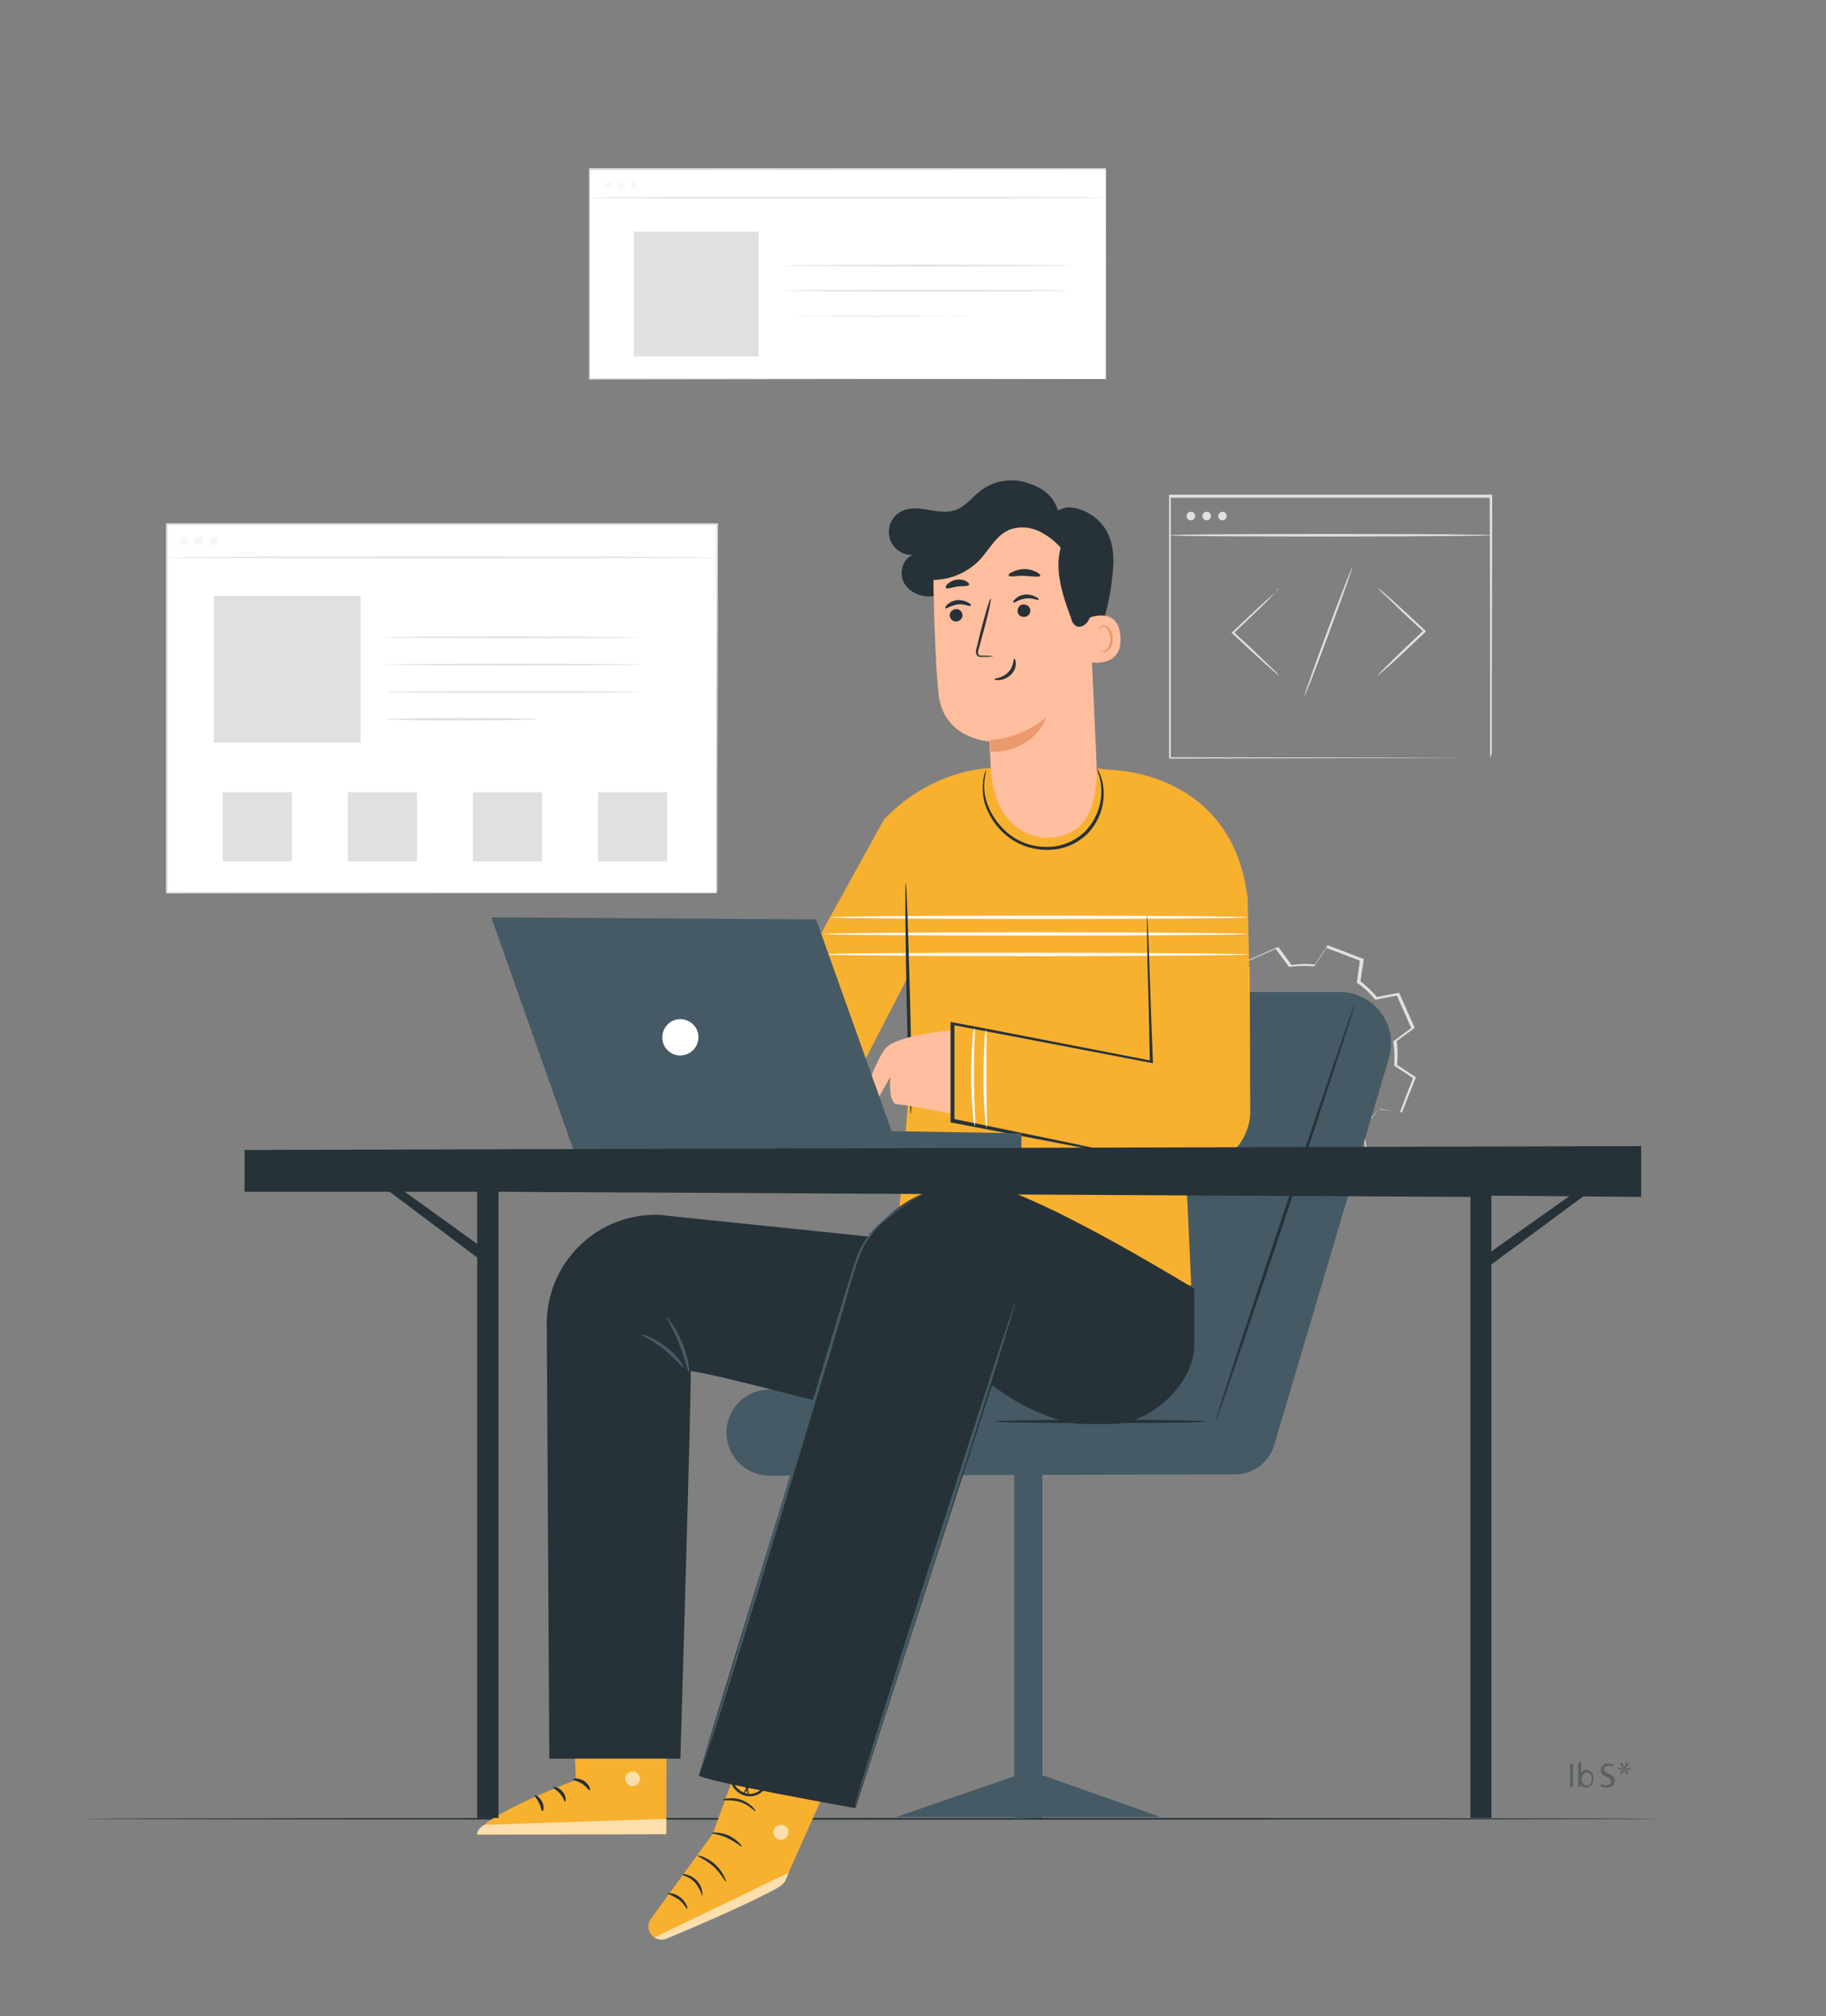 <?xml version="1.0" encoding="utf-8"?>
<!-- Generator: Adobe Illustrator 26.2.1, SVG Export Plug-In . SVG Version: 6.00 Build 0)  -->
<svg version="1.1" id="Layer_1" xmlns="http://www.w3.org/2000/svg" xmlns:xlink="http://www.w3.org/1999/xlink" x="0px" y="0px"
	 viewBox="0 0 427.8 472.3" style="enable-background:new 0 0 427.8 472.3;" xml:space="preserve">
<rect x="0" y="0" width="427.8" height="472.3" fill="#808080" stroke="none"/>
<style type="text/css">
	.st0{fill:#FFFFFF;}
	.st1{fill:#E0E0E0;}
	.st2{opacity:0.3;}
	.st3{fill:none;}
	.st4{fill:#EBEBEB;}
	.st5{fill:#263238;}
	.st6{fill:#455A64;}
	.st7{fill:#F8B02F;}
	.st8{fill:#FAFAFA;}
	.st9{fill:#FFBE9D;}
	.st10{opacity:0.6;}
	.st11{fill:#EB996E;}
	.st12{opacity:0.4;}
</style>
<g id="freepik--background-complete--inject-489">
	<rect x="39" y="122.9" class="st0" width="128.9" height="86.3"/>
	<path class="st1" d="M168,209.2c0,0,0-0.5,0-1.6s0-2.6,0-4.6c0-4,0-9.9,0-17.4c0-15-0.1-36.6-0.1-62.8l0.2,0.2H39.1l0,0l0.2-0.2
		c0,30.8,0,60,0,86.3l-0.2-0.2l92.9,0.1l26.5,0.1h7.1h1.8h0.6h-2.4h-7l-26.5,0.1l-93,0.1h-0.2v-0.2c0-26.3,0-55.6,0-86.3v-0.2h0.2
		h128.9h0.2v0.2c0,26.3-0.1,47.9-0.1,63c0,7.5,0,13.3,0,17.3c0,2,0,3.5,0,4.5C168.2,208.6,168,209.2,168,209.2z"/>
	<path class="st1" d="M39,130.6c0-0.1,28.8-0.2,64.4-0.2s64.4,0.1,64.4,0.2s-28.8,0.2-64.4,0.2S39,130.7,39,130.6z"/>
	<g class="st2">
		<path class="st1" d="M44.1,126.7c0,0.6-0.5,1-1,1c-0.6,0-1-0.5-1-1c0-0.6,0.5-1,1-1C43.6,125.7,44.1,126.2,44.1,126.7z"/>
	</g>
	<g class="st2">
		<circle class="st1" cx="46.6" cy="126.7" r="1"/>
	</g>
	<g class="st2">
		<path class="st1" d="M51.1,126.7c0,0.6-0.5,1-1,1c-0.6,0-1-0.5-1-1c0-0.6,0.5-1,1-1C50.6,125.7,51.1,126.2,51.1,126.7z"/>
	</g>
	<rect x="50.1" y="139.6" class="st1" width="34.4" height="34.4"/>
	<path class="st1" d="M150.2,149.3c0,0.1-13.4,0.2-30,0.2s-30-0.1-30-0.2s13.4-0.2,30-0.2S150.2,149.3,150.2,149.3z"/>
	<path class="st1" d="M150.2,155.7c0,0.1-13.4,0.2-30,0.2s-30-0.1-30-0.2c0-0.1,13.4-0.2,30-0.2S150.2,155.6,150.2,155.7z"/>
	<path class="st1" d="M150.2,162.1c0,0.1-13.4,0.2-30,0.2s-30-0.1-30-0.2s13.4-0.2,30-0.2S150.2,162,150.2,162.1z"/>
	<path class="st1" d="M125.7,168.5c-0.5,0.1-0.9,0.1-1.4,0.1l-3.8,0.1c-3.2,0-7.6,0.1-12.5,0.1c-4.9,0-9.3,0-12.5-0.1l-3.8-0.1
		c-0.5,0-0.9,0-1.4-0.1c0.5-0.1,0.9-0.1,1.4-0.1l3.8-0.1c3.2-0.1,7.6-0.1,12.5-0.1c4.9,0,9.3,0,12.5,0.1l3.8,0.1
		C124.8,168.4,125.3,168.4,125.7,168.5z"/>
	<rect x="52.2" y="185.6" class="st1" width="16.2" height="16.2"/>
	<rect x="81.5" y="185.6" class="st1" width="16.2" height="16.2"/>
	<rect x="110.8" y="185.6" class="st1" width="16.2" height="16.2"/>
	<rect x="140.1" y="185.6" class="st1" width="16.2" height="16.2"/>
	<path class="st3" d="M289.3,269.3c-1.1,1.5-2.4,2.9-3.9,4.1l1,5.1l-7.9,3.5l-3.1-4.2c-1.9,0.3-3.8,0.3-5.6,0.1l-2.9,4.4l-8.1-3.1
		l0.8-5.2c-1.5-1.1-2.9-2.4-4.1-3.9l-5.1,1l-3.5-7.9l4.2-3.1c-0.3-1.9-0.4-3.8-0.1-5.6l-4.4-2.9l3.2-8.1l5.2,0.7
		c1.1-1.5,2.4-2.9,3.9-4.1l-1-5.1l7.9-3.5l3.1,4.2c1.9-0.3,3.8-0.3,5.6-0.1l2.9-4.4l8.1,3.1l-0.8,5.2c1.5,1.1,2.9,2.4,4.1,3.9l5.1-1
		l3.5,7.9l-4.2,3.1c0.3,1.9,0.3,3.8,0.1,5.6l4.4,2.9l-3.1,8.1L289.3,269.3L289.3,269.3z M280.5,260.5c1.8-4.8-0.6-10.1-5.3-12
		c-4.8-1.8-10.1,0.6-12,5.3c-1.8,4.8,0.6,10.1,5.3,12C273.3,267.7,278.6,265.3,280.5,260.5C280.5,260.5,280.5,260.5,280.5,260.5
		L280.5,260.5z"/>
	<path class="st1" d="M280.5,260.5c-0.2,0.7-0.6,1.4-1,2.1c-2.1,3-5.8,4.6-9.4,3.9c-1.7-0.3-3.2-1-4.5-2.2c-0.7-0.6-1.3-1.3-1.8-2.1
		c-0.5-0.8-0.9-1.7-1.2-2.6c-0.5-2-0.4-4,0.3-5.9c0.7-1.9,2.1-3.5,3.8-4.6c0.8-0.5,1.7-0.9,2.6-1.2c0.9-0.2,1.8-0.4,2.7-0.3
		c3.2,0.1,6.2,1.8,7.9,4.6c1.1,1.8,1.6,4,1.3,6.1C281.1,259.1,280.9,259.8,280.5,260.5c0,0.1,0.3-0.7,0.5-2.2c0.2-2-0.3-4.1-1.4-5.8
		c-1.6-2.6-4.5-4.2-7.6-4.3c-0.9,0-1.7,0.1-2.6,0.3c-4.8,1.3-7.6,6.3-6.3,11.1c0.2,0.9,0.6,1.7,1.1,2.5c0.5,0.7,1,1.4,1.7,2
		c2.3,2,5.5,2.7,8.5,1.9c2-0.6,3.7-1.8,5-3.4C279.8,261.9,280.2,261.2,280.5,260.5z"/>
	<path class="st1" d="M322.9,259.9h0.3l1,0.1l3.9,0.5H328c0.8-2.1,1.8-4.8,3.1-8.1v0.2l-4.4-2.9h-0.1v-0.1c0.2-1.9,0.1-3.7-0.2-5.6
		v-0.1h0.1l4.2-3.1v0.2l-3.5-7.9l0.2,0.1l-5.1,1h-0.1l-0.1-0.1c-1.2-1.5-2.5-2.7-4.1-3.8l-0.1-0.1v-0.1c0.2-1.6,0.5-3.4,0.7-5.2
		l0.1,0.2l-8.1-3.1l0.3-0.1l-2.9,4.4l-0.1,0.1h-0.1c-1.9-0.2-3.7-0.1-5.6,0.1h-0.2l-0.1-0.1l-3.1-4.2h0.3l-7.9,3.5l0.1-0.3
		c0.3,1.6,0.7,3.4,1,5.1v0.2l-0.1,0.1c-1.5,1.2-2.7,2.5-3.8,4l0,0l-0.2,0.1h-0.2H288h-0.3l-0.7-0.1l-1.3-0.2l-2.6-0.4l0.3-0.2l-3,8
		l-0.1-0.3l4.4,2.9l0.1,0.1v0.2c-0.2,1.9-0.2,3.7,0.1,5.6v0.2l-0.1,0.1l-4.2,3.1l0.1-0.3c1.2,2.7,2.3,5.4,3.5,7.9l-0.3-0.1l5.1-1
		h0.1l0.1,0.1c1.2,1.5,2.5,2.8,4,3.8l0.1,0.1v0.1c-0.3,1.8-0.5,3.5-0.8,5.2l-0.1-0.2l8.1,3.1l-0.2,0.1l2.9-4.4v-0.1h0.1
		c1.9,0.2,3.7,0.2,5.6-0.1h0.1v0.1l3.1,4.2H312l7.9-3.5v0.1c-0.4-2.1-0.7-3.7-1-5.1l0,0l0,0c1.1-0.9,2.1-1.9,3.1-2.9l0.7-0.8
		l0.2-0.3l-0.2,0.3c-0.1,0.2-0.3,0.5-0.6,0.8c-0.9,1.1-1.8,2.1-2.9,3v-0.1c0.3,1.5,0.6,3.1,1,5.1v-0.1h-0.1l-7.9,3.6h-0.1l-0.1-0.1
		l-3.1-4.2l0.2,0.1c-1.9,0.3-3.8,0.4-5.7,0.2l0.2-0.1l-2.9,4.4l-0.1,0.1h-0.1l-8.1-3.1h-0.2v-0.2c0.3-1.7,0.5-3.4,0.7-5.2l0.1,0.2
		c-1.5-1.1-2.9-2.4-4.1-3.9l0.2,0.1l-5.1,1h-0.2l-0.1-0.2l-3.5-7.9l-0.1-0.2l0.2-0.1l4.2-3.1l-0.1,0.2c-0.3-1.9-0.3-3.8-0.1-5.7
		l0.1,0.2l-4.4-2.9l-0.2-0.1V242l3.1-8.1l0.1-0.2h0.2l2.6,0.4l1.3,0.2l0.7,0.1h0.3h0.2h0.2c-0.5,0.2-0.1,0-0.2,0.1l0,0
		c1.2-1.5,2.5-2.9,4-4l-0.1,0.3c-0.4-1.8-0.7-3.5-1-5.1v-0.2l0.2-0.1l7.9-3.5l0.2-0.1l0.1,0.2c1.1,1.5,2.1,2.9,3.1,4.2l-0.2-0.1
		c1.9-0.3,3.8-0.4,5.7-0.1l-0.2,0.1l2.9-4.4l0.1-0.2h0.2l8.1,3.1h0.2v0.2c-0.3,1.8-0.5,3.6-0.8,5.2l-0.1-0.2
		c1.5,1.1,2.9,2.5,4.1,3.9l-0.2-0.1l5.1-1h0.2l0.1,0.2c1.2,2.8,2.4,5.4,3.5,7.9v0.1l-0.1,0.1l-4.2,3.1l0.1-0.2
		c0.3,1.9,0.3,3.8,0.1,5.7l-0.1-0.1l4.4,2.9h0.1v0.1l-3.2,8.1v0.1l0,0l-3.8-0.6l-1-0.2L322.9,259.9z"/>
	<g>
		<path class="st1" d="M322.8,158.2c0.2-0.3,0.5-0.6,0.8-0.9l2.3-2.3c1.9-1.9,4.6-4.4,7.6-7.3h0.1v0.4c-3-2.8-5.7-5.3-7.6-7.2
			l-2.3-2.2c-0.3-0.3-0.6-0.6-0.8-0.9c0.3,0.2,0.6,0.4,0.9,0.7l2.4,2.1c2,1.8,4.7,4.3,7.7,7.1l0.2,0.2l-0.2,0.2l-0.1,0.1
			c-3,2.8-5.7,5.4-7.7,7.2l-2.4,2.1C323.4,157.8,323.1,158,322.8,158.2z"/>
		<path class="st1" d="M299.7,137.8c-0.2,0.3-0.5,0.6-0.8,0.9l-2.2,2.3c-1.9,1.9-4.6,4.4-7.6,7.3l-0.1,0.1v-0.4
			c3,2.8,5.7,5.3,7.6,7.2l2.3,2.2c0.3,0.3,0.5,0.6,0.8,0.9c-0.3-0.2-0.6-0.4-0.9-0.7c-0.7-0.6-1.5-1.3-2.4-2.1
			c-2-1.8-4.7-4.3-7.7-7.1l-0.2-0.2l0.2-0.2h0.1c3-2.8,5.7-5.4,7.7-7.2l2.4-2.1C299.1,138.3,299.4,138,299.7,137.8z"/>
		<path class="st1" d="M305.6,163c-0.1,0,2.3-6.9,5.4-15.2c3.1-8.4,5.8-15.1,5.9-15.1c0.1,0.1-2.3,6.9-5.4,15.2
			C308.4,156.3,305.8,163,305.6,163z"/>
		<path class="st1" d="M349.1,177.6c0,0,0-0.4,0-1.1s0-1.9,0-3.3c0-2.9,0-7.1,0-12.4c0-10.7,0-26-0.1-44.4l0.2,0.2H274l0,0l0.3-0.3
			c0,22.1,0,43.1,0,61.3l-0.2-0.2l54.3,0.1h15.4h4.1h-4l-15.3,0.1l-54.5,0.1h-0.2v-0.2c0-18.2,0-39.1,0-61.3v-0.3h0.3h75.2h0.2v0.2
			c0,18.5-0.1,33.8-0.1,44.6c0,5.3,0,9.5,0,12.4c0,1.5,0,2.5,0,3.2C349.4,177,349.1,177.6,349.1,177.6z"/>
		<path class="st1" d="M349.7,125.4c0,0.1-17,0.3-37.9,0.3s-37.9-0.1-37.9-0.3s17-0.3,37.9-0.3S349.7,125.2,349.7,125.4z"/>
		<path class="st1" d="M280,120.9c0,0.6-0.5,1-1,1l0,0c-0.6,0-1-0.5-1-1c0-0.6,0.5-1,1-1C279.6,119.9,280,120.3,280,120.9L280,120.9
			z"/>
		<circle class="st1" cx="282.7" cy="120.9" r="1"/>
		<path class="st1" d="M287.4,120.9c0,0.6-0.5,1-1,1c-0.6,0-1-0.5-1-1s0.5-1,1-1C286.9,119.9,287.4,120.3,287.4,120.9L287.4,120.9z"
			/>
	</g>
	<rect x="138.2" y="39.7" class="st0" width="120.9" height="49.1"/>
	<path class="st1" d="M259.1,88.8c0,0,0-0.3,0-0.9s0-1.4,0-2.5c0-2.2,0-5.5,0-9.8c0-8.5,0-20.7-0.1-35.9l0.1,0.1l-120.9,0.1l0,0
		l0.1-0.2v49.1l-0.2-0.2l86.7,0.1l25.1,0.1h6.7l0,0H250H225l-86.8,0.1H138v-0.2c0-15.3,0-31.9,0-49.1v-0.2h0.2H259h0.1v0.3
		c0,15.2-0.1,27.5-0.1,36c0,4.2,0,7.5,0,9.7c0,1.1,0,1.9,0,2.5S259.1,88.8,259.1,88.8z"/>
	<path class="st1" d="M138.4,46.3c0-0.1,27-0.2,60.3-0.2s60.3,0.1,60.3,0.2s-27,0.2-60.3,0.2S138.4,46.5,138.4,46.3z"/>
	<g class="st2">
		<path class="st4" d="M143.4,43.4c0,0.5-0.4,0.9-0.9,0.9l0,0c-0.5,0-0.9-0.4-0.9-0.9s0.4-0.9,0.9-0.9
			C143,42.5,143.4,42.9,143.4,43.4C143.4,43.4,143.4,43.4,143.4,43.4z"/>
	</g>
	<g class="st2">
		<path class="st4" d="M146.4,43.4c0,0.5-0.4,0.9-0.9,0.9l0,0c-0.5,0-0.9-0.4-0.9-0.9s0.4-0.9,0.9-0.9
			C146,42.5,146.4,42.9,146.4,43.4C146.4,43.4,146.4,43.4,146.4,43.4z"/>
	</g>
	<g class="st2">
		<circle class="st4" cx="148.5" cy="43.4" r="0.9"/>
	</g>
	<rect x="148.5" y="54.3" class="st1" width="29.2" height="29.2"/>
	<path class="st1" d="M250.7,62.2c0,0.1-15,0.2-33.5,0.2s-33.6-0.1-33.6-0.2s15-0.2,33.6-0.2C235.7,62,250.7,62.1,250.7,62.2z"/>
	<path class="st1" d="M250.7,68.1c0,0.1-15,0.2-33.5,0.2s-33.6-0.1-33.6-0.2c0-0.1,15-0.2,33.6-0.2C235.7,67.9,250.7,68,250.7,68.1z
		"/>
	<path class="st1" d="M226.8,74c-0.1,0-0.3,0-0.4,0h-1.3l-4.6,0.1l-15.3,0.1L190,74.1l-4.6-0.1h-1.3c-0.1,0-0.3,0-0.4,0
		c0.1,0,0.3,0,0.4,0h1.3L190,74h15.3h15.3l4.6,0.1h1.3C226.5,74,226.7,74,226.8,74z"/>
</g>
<g id="freepik--Floor--inject-489">
	<path class="st5" d="M388.8,426.1c0,0.1-82.8,0.2-184.9,0.2S19,426.2,19,426.1c0-0.1,82.8-0.2,184.9-0.2S388.8,426,388.8,426.1z"/>
</g>
<g id="freepik--Character--inject-489">
	<path class="st6" d="M325.9,244.4c0-6.6-5.4-12-12-12h-58.5l-33.4,93.1h-41.7c-5.4,0-9.8,4.2-10.1,9.6l0,0c0,0.2,0,0.4,0,0.5
		c0,5.6,4.5,10.1,10.1,10.1l109.1-0.3c4.2,0,7.9-2.8,9.1-6.8l26.9-90.7C325.7,246.7,325.9,245.6,325.9,244.4z"/>
	<path class="st5" d="M257.9,332.6c13.7,0,24.8,0.2,24.8,0.4c0,0.2-11.1,0.4-24.8,0.4c-13.7,0-24.9-0.2-24.9-0.4
		C233,332.8,244.2,332.6,257.9,332.6z"/>
	<path class="st5" d="M301.5,284.1c-9,26.9-16.4,48.6-16.6,48.6c-0.2-0.1,6.9-21.9,15.9-48.8s16.4-48.6,16.6-48.6
		C317.6,235.3,310.4,257.1,301.5,284.1z"/>
	<polygon class="st6" points="237.6,345.4 244.2,345.4 244.2,425.9 237.6,426.1 	"/>
	<polygon class="st6" points="244.6,416 238,416 209.9,425.7 271.9,425.7 	"/>
	<path class="st7" d="M287.4,209c-0.8-14.7-12-26.8-26.6-28.6h-0.3c-1.7-0.2-3-0.3-4-0.5c-7.8,2.5-16.1,2.5-23.8,0l0,0
		c-3.4,0.1-6.7,0.8-9.9,1.9c-6,2.1-11.4,5.6-15.7,10.2l0,0L183,235.6l13.1,25.4l16.9-32.7l-0.1,27.8l-2.7,33.6l68.9,11.5l-1.8-38.4
		l10.2-51.2L287.4,209z"/>
	<path class="st7" d="M268.4,232.2l24.4,0.2l-0.5-21.9c-3.5-29.9-31.8-30.1-31.8-30.1L268.4,232.2z"/>
	<path class="st8" d="M242.6,218.4c27.5,0,49.7,0.2,49.7,0.4c0,0.2-22.2,0.4-49.7,0.4s-49.7-0.2-49.7-0.4
		C192.9,218.6,215.1,218.4,242.6,218.4z"/>
	<path class="st8" d="M242.6,223.2c27.5,0,49.7,0.2,49.7,0.4s-22.3,0.4-49.7,0.4s-49.7-0.2-49.7-0.4
		C192.9,223.3,215.1,223.2,242.6,223.2z"/>
	<path class="st8" d="M243.4,214.5c27,0,48.9,0.2,48.9,0.4c0,0.2-21.9,0.4-48.9,0.4s-48.9-0.2-48.9-0.4
		C194.5,214.7,216.3,214.5,243.4,214.5z"/>
	<path class="st5" d="M212.4,234c-0.3-14.9-0.4-27.1-0.2-27.1c0.2,0,0.6,12.1,1,27s0.4,27.1,0.2,27.1
		C213.2,261,212.7,248.9,212.4,234z"/>
	<path class="st9" d="M223.3,261c0,0-10.9-2.2-13.1-2.3c-2.2-0.1-1.6-6.4-1.6-6.4l-3.7,6.5c-0.7,0.5-1.5,0.8-2.4,0.8
		c-1.4-0.1,2.3-10.2,4.7-13.7c2.4-3.5,15.8-4.5,15.8-4.5L223.3,261z"/>
	<path class="st7" d="M270.3,225.5l-0.6,23.4l-46.6-9L223,262l54,11.1c0.7,0.1,1.4,0.2,2.1,0.3c7.2,0.4,13.4-5.2,13.8-12.4
		l-0.1-34.5L270.3,225.5z"/>
	<path class="st5" d="M261.2,270.3l-2.1-0.4l-8-1.5L223,263l-0.3-0.1v-0.3c0-6.9,0-14.6,0-22.7v-0.5l0.5,0.1l9.5,1.8l37.1,7.2
		l-0.4,0.3c-0.2-10.3-0.4-18.8-0.6-24.9c0-2.9-0.1-5.3-0.1-7c0-0.8,0-1.4,0-1.8c0-0.2,0-0.4,0-0.6c0,0.2,0.1,0.4,0.1,0.6
		c0,0.5,0.1,1.1,0.1,1.8c0.1,1.7,0.2,4,0.3,7c0.2,6.1,0.5,14.6,0.9,24.9v0.3l-0.4-0.1l-37.1-7.1l-9.5-1.8l0.5-0.4
		c0,8.1,0,15.8,0,22.7l-0.3-0.3l28.1,5.8l7.9,1.7l2.1,0.5c0.2,0,0.5,0.1,0.7,0.2C261.7,270.4,261.5,270.4,261.2,270.3z"/>
	<path class="st5" d="M230.7,182.4c-0.3,1.9-0.1,3.8,0.5,5.6c0.9,2.7,2.5,5,4.6,6.9c2.6,2.3,5.9,3.5,9.3,3.5
		c3.4,0.1,6.8-1.3,9.2-3.7c1.9-2,3.2-4.6,3.6-7.4c0.3-1.9,0.1-3.8-0.4-5.6c-0.4-1.3-0.8-2-0.7-2c0,0,0.1,0.1,0.3,0.5
		c0.3,0.4,0.5,0.9,0.7,1.4c0.7,1.8,0.9,3.8,0.7,5.8c-0.3,2.9-1.6,5.7-3.6,7.8c-2.6,2.6-6.1,4-9.7,3.9c-3.6,0-7.1-1.3-9.8-3.7
		c-2.2-1.9-3.8-4.4-4.7-7.2c-0.5-1.9-0.6-3.9-0.3-5.8c0.1-0.5,0.2-1,0.4-1.5c0.1-0.3,0.2-0.5,0.2-0.5
		C231.1,180.4,230.9,181.1,230.7,182.4z"/>
	<path class="st8" d="M227.9,260.5c-0.2-2.1-0.4-5-0.4-8.2s0.1-6.2,0.3-8.2c0-1.1,0.2-2.3,0.5-3.4c0.1,1.1,0.1,2.3,0,3.4
		c-0.1,2.1-0.1,5-0.1,8.2s0.1,6.1,0.2,8.2c0.1,1.1,0.1,2.3,0,3.4C228.1,262.8,227.9,261.7,227.9,260.5z"/>
	<path class="st8" d="M230.7,261c-0.2-2.1-0.3-5-0.3-8.2c0-3.2,0.1-6.1,0.2-8.2c0-1.1,0.1-2.3,0.4-3.4c0.2,1.1,0.2,2.3,0.1,3.4v8.2
		c0,3,0.1,5.7,0.1,8.1c0.1,1.1,0.1,2.3-0.1,3.4C230.9,263.3,230.8,262.2,230.7,261z"/>
	<path class="st7" d="M198.6,408c0,0-13.8,30.2-14.6,32.6c-0.6,2.1-22.1,11.1-27.9,13.5c-0.9,0.4-2,0.3-2.8-0.2l0,0
		c0,0-0.1-0.1-0.1-0.1c-1.4-1-1.7-2.9-0.7-4.3l14.5-19.9l10.2-28.1L198.6,408z"/>
	<g class="st10">
		<path class="st0" d="M153.3,453.9c0.9,0.6,1.9,0.7,2.9,0.3c16.2-6.8,23.4-10.5,26-11.9c0.9-0.5,1.7-1.4,2.1-2.4l0.5-1.2
			L153.3,453.9L153.3,453.9z"/>
	</g>
	<g class="st10">
		<path class="st0" d="M182.4,427.6c1-0.3,2,0.2,2.3,1.2c0.2,1-0.4,1.9-1.4,2.2c-0.9,0.2-1.8-0.4-2.1-1.4c-0.1-0.9,0.4-1.8,1.3-2.1"
			/>
	</g>
	<path class="st5" d="M164.5,443.1c-0.3-1.9-1.7-3.4-3.5-3.9c-0.7-0.2-1.1-0.2-1.1,0c0,0.2,1.7,0.4,3,1.9c0.7,0.9,1.3,2,1.6,3.1
		C164.5,444.2,164.6,443.8,164.5,443.1z"/>
	<path class="st5" d="M159.4,444.5c-1.4-1.1-3-1.1-3-0.9c0.9,0.4,1.8,0.9,2.6,1.4c1.3,1,1.8,2.2,2,2.2
		C161.2,447.1,160.8,445.6,159.4,444.5z"/>
	<path class="st5" d="M167.6,436.8c-2-1.8-4.1-2.2-4.2-2.1c-0.1,0.2,1.9,0.9,3.8,2.6c1.8,1.7,2.7,3.6,2.9,3.5
		C170.2,440.8,169.5,438.6,167.6,436.8z"/>
	<path class="st5" d="M170.7,430c-2.1-0.9-4-0.7-4-0.6c0,0.2,1.8,0.3,3.7,1.2s3.3,2.1,3.4,2C173.9,432.5,172.8,431,170.7,430z"/>
	<path class="st5" d="M176.3,423.3c-1.5-1.5-3.6-2.2-5.7-2c-0.8,0.1-1.2,0.2-1.2,0.4c0,0.2,1.9-0.2,4.1,0.5s3.3,2.3,3.5,2.1
		C177.1,424.4,176.9,423.9,176.3,423.3z"/>
	<path class="st5" d="M176.7,417.6c0.5-0.4,1.1-0.7,1.7-0.8c0.3,0,0.6,0.2,0.7,0.4c0.1,0.3,0.1,0.7-0.1,1c-0.8,1.6-2.6,2.4-4.3,1.9
		c-1.7-0.5-2.9-1.9-3.2-3.6c0-0.3,0-0.7,0.2-0.9c0.2-0.2,0.5-0.2,0.8-0.1c0.5,0.4,1,0.8,1.3,1.4c0.7,1.2,1.2,2.5,1.5,3.8
		c0.1-0.4,0.1-0.8,0-1.1c-0.2-1-0.5-2-1-2.9c-0.3-0.7-0.8-1.3-1.5-1.7c-0.5-0.3-1-0.2-1.4,0.1c-0.3,0.4-0.5,0.9-0.4,1.4
		c0.2,2,1.7,3.7,3.6,4.2c2,0.5,4.2-0.5,5-2.4c0.2-0.5,0.2-1,0-1.4c-0.2-0.5-0.7-0.8-1.2-0.8c-0.8,0.1-1.5,0.5-2,1
		c-0.8,0.7-1.4,1.5-1.9,2.4c-0.2,0.3-0.3,0.7-0.4,1C174.8,419.6,175.7,418.5,176.7,417.6z"/>
	<path class="st7" d="M156.2,394.1l-0.1,35.6l-44.3,0.1c0.2-4.2,23.1-12.8,23.1-12.8l-0.9-22.8L156.2,394.1z"/>
	<g class="st10">
		<path class="st0" d="M148.8,415.1c-0.9-0.3-1.9,0.2-2.3,1.1c-0.2,1,0.4,1.9,1.3,2.2c0.9,0.2,1.8-0.4,2.1-1.3
			c0.2-0.9-0.4-1.8-1.3-2.1"/>
	</g>
	<g class="st10">
		<path class="st0" d="M111.8,429.8c-0.2-1.4,1.7-2.3,1.7-2.3l42.6-1.4v3.6L111.8,429.8z"/>
	</g>
	<path class="st5" d="M136.8,417.2c1.3,0.8,1.6,2.1,1.4,2.2s-0.8-0.8-1.8-1.5c-1.1-0.7-2.2-0.8-2.2-1
		C134.2,416.6,135.5,416.4,136.8,417.2z"/>
	<path class="st5" d="M131.8,419.7c0.9,1.1,0.8,2.3,0.6,2.4c-0.2,0-0.4-1-1.2-1.9s-1.7-1.3-1.6-1.5
		C129.6,418.5,130.9,418.6,131.8,419.7z"/>
	<path class="st5" d="M126.3,422.4c-0.5-1-1.1-1.6-1-1.8c0.1-0.2,1.1,0.3,1.7,1.5c0.6,1.2,0.3,2.2,0.1,2.2
		C126.8,424.3,126.8,423.4,126.3,422.4z"/>
	<path class="st5" d="M137,410.8c1.4,0.1,2.4,0.8,2.3,1c-0.1,0.2-1.1-0.2-2.3-0.3c-1.2-0.1-2.2,0.2-2.3,0
		C134.5,411.4,135.5,410.7,137,410.8z"/>
	<g class="st2">
		<polygon points="156.2,398.8 156.2,402.5 134.4,402.8 134.3,398.7 		"/>
	</g>
	<path class="st5" d="M136.7,406.4c0.7-0.2,1.5-0.5,2.1-0.8c0.4-0.2,0.8-0.4,1.2-0.7c0.2-0.1,0.3-0.2,0.5-0.4c0.1-0.1,0.2,0,0-0.2
		c-0.2-0.2-0.6-0.2-1-0.1c-0.4,0.1-0.9,0.2-1.3,0.4c-0.7,0.3-1.4,0.7-2,1.1c-1.1,0.8-1.6,1.5-1.6,1.4c-0.1-0.1,0.3-0.9,1.3-1.8
		c0.6-0.6,1.3-1,2.1-1.3c0.4-0.2,0.9-0.4,1.4-0.5c0.3-0.1,0.6-0.1,0.8-0.1c0.4,0,0.7,0.2,0.9,0.5c0.2,0.4,0.2,0.8-0.1,1.2
		c-0.2,0.2-0.4,0.4-0.7,0.5c-0.4,0.3-0.8,0.5-1.3,0.7c-0.7,0.3-1.5,0.6-2.3,0.7c-0.7,0.2-1.5,0.2-2.2,0
		C135.2,406.7,136,406.5,136.7,406.4z"/>
	<path class="st5" d="M134.8,405.2c0-0.8-0.2-1.5-0.4-2.2c-0.2-0.4-0.3-0.8-0.6-1.2c-0.2-0.4-0.6-0.7-0.8-0.7s-0.4,0.3-0.4,0.8
		c-0.1,0.4-0.1,0.9,0,1.3c0.1,0.7,0.3,1.4,0.7,2.1c0.7,1.1,1.4,1.6,1.3,1.6s-0.9-0.2-1.8-1.3c-0.5-0.7-0.8-1.5-1-2.3
		c-0.1-0.5-0.1-1,0-1.5c0-0.3,0.1-0.6,0.2-0.8c0.2-0.4,0.5-0.6,0.9-0.6c0.6,0.1,1.2,0.5,1.4,1.1c0.2,0.4,0.4,0.9,0.6,1.3
		c0.2,0.8,0.3,1.6,0.3,2.4c0,0.8-0.2,1.5-0.6,2.2C134.7,407.2,134.9,406.4,134.8,405.2z"/>
	<path class="st5" d="M153.2,284.6c-14.1,0.2-25.3,11.8-25.1,25.9l0.6,101.5h30.7c0,0,2.7-89.6,2.4-90.7
		c-0.4-1.1,50.6,12.4,50.6,12.4l4.7-42.6c0,0-34.7-3.6-60.9-6.3C155.2,284.6,154.2,284.6,153.2,284.6z"/>
	<path class="st5" d="M237.4,279.4c-0.5-0.2-1-0.4-1.5-0.6c-15-5.1-31.2,3.7-35.9,18.8c-11.4,37.1-36.2,117.1-36.2,118.3
		c0,1.2,36.6,7.7,36.6,7.7l32-99.1l2.7,1.9c4.5,3.2,13.1,7.2,18.5,7.2h7c9,0,19.2-9.5,19.2-18.5v-13.2
		C279.7,301.9,253.9,285.9,237.4,279.4z"/>
	<path class="st6" d="M163.9,415.5c0.1-0.3,0.2-0.6,0.3-1.1l1.3-4.1l4.7-15.3c4-13,9.3-30.9,15.3-50.6c3-9.9,5.8-19.3,8.4-27.9
		l3.7-12.2c0.6-1.9,1.1-3.7,1.7-5.5c0.5-1.7,1.1-3.4,1.7-5.1c1.2-2.8,3.1-5.4,5.4-7.4c1.7-1.5,3.6-2.9,5.5-4.1
		c1.6-1,2.9-1.8,3.7-2.2l1-0.5c0.1-0.1,0.2-0.1,0.4-0.2c-0.1,0.1-0.2,0.2-0.3,0.2l-1,0.6c-0.9,0.5-2.1,1.3-3.7,2.3
		c-1.9,1.3-3.7,2.7-5.4,4.2c-2.2,2-4,4.5-5.1,7.3c-0.6,1.6-1.2,3.3-1.7,5c-0.5,1.8-1.1,3.6-1.6,5.5c-1.1,3.8-2.3,7.9-3.6,12.2
		c-2.6,8.6-5.4,18-8.4,27.9c-6,19.8-11.4,37.7-15.5,50.6c-2,6.5-3.7,11.7-4.9,15.2c-0.6,1.8-1.1,3.2-1.5,4.1c-0.2,0.4-0.3,0.8-0.4,1
		c0,0.1-0.1,0.2-0.2,0.4C163.8,415.9,163.8,415.8,163.9,415.5z"/>
	<path class="st6" d="M159.8,314.5c1.5,3.6,1.9,6.8,1.6,6.9s-0.9-3-2.3-6.6s-3.2-6.2-3-6.3C156.2,308.4,158.3,310.8,159.8,314.5z"/>
	<path class="st6" d="M156,315.5c2.9,2.2,4.4,4.8,4.2,4.9c-0.2,0.1-2-2.1-4.7-4.3c-2.7-2.2-5.4-3.3-5.3-3.5
		C150.3,312.4,153.1,313.3,156,315.5z"/>
	<path class="st6" d="M218.6,364.2c10.5-32.8,19.1-59.3,19.3-59.2c0.2,0.1-8.1,26.7-18.5,59.4c-10.5,32.8-19.1,59.3-19.3,59.2
		C199.9,423.5,208.1,396.9,218.6,364.2z"/>
	<polygon class="st6" points="239.3,265.5 208.9,265 191.2,215.4 115.1,214.9 134.6,270.1 239.3,269 	"/>
	<path class="st0" d="M155.2,243.6C155.2,243.6,155.2,243.6,155.2,243.6c-0.3-2.3,1.3-4.5,3.6-4.8c2.3-0.3,4.5,1.3,4.8,3.6
		c0.3,2.3-1.3,4.5-3.6,4.8C157.6,247.6,155.5,245.9,155.2,243.6z"/>
	<path class="st5" d="M247.9,119.7c2.8-2.2,8.5,0.4,10.8,3.8s2.4,7.4,1.9,11.5c-0.7,7.1-2.8,14-6.2,20.3c-0.3,0.6-0.8,1.2-1.4,1
		c-0.4-0.1-0.6-0.6-0.7-1c-1.1-3.6-1.2-7.3-1.4-11c-0.2-3.7-0.6-7.5-2.2-10.8c-1.7-3.3-4.8-6.1-8.6-6.3c-2.8,0-5.5,1-7.6,2.8
		c-2.2,1.7-4,3.7-6.1,5.6c-2,1.9-4.4,3.3-7.1,4c-2.7,0.5-5.8-0.4-7.3-2.7s-0.7-6,1.9-6.9c-2.2,0.1-4.3-1.1-5.2-3.2
		c-1.2-2.7,0-5.9,2.7-7.1c3.8-1.8,8.4,1.2,12.4-0.2c2.4-0.8,4-3.1,6-4.6c3.1-2.3,7.1-3,10.8-1.8C244.1,114.2,246.8,116,247.9,119.7"
		/>
	<path class="st9" d="M237.2,117.5l-1,0.1c-10.1,1.1-17.8,9.8-17.5,20c0.2,9.5,0.6,20,1.2,25.1c1.2,10.5,11.9,11,11.9,11
		c0,0.3,0.2,3,0.3,6.1c0.3,6.6,3.2,15.7,12.9,16.5l0,0c11.2,0,12.2-10.5,11.9-17.6l-1.9-41.7C254.8,126,248.2,117,237.2,117.5z"/>
	<path class="st11" d="M232.1,176.2c10.6-0.2,13-8.1,13-8.1c-3.8,3.1-8.4,4.9-13.2,5.3L232.1,176.2z"/>
	<path class="st5" d="M222.5,144.2c0-0.8,0.6-1.4,1.4-1.5c0.8-0.1,1.5,0.5,1.6,1.4c0,0,0,0,0,0c0,0.8-0.6,1.4-1.4,1.5
		C223.3,145.7,222.6,145.1,222.5,144.2C222.5,144.3,222.5,144.2,222.5,144.2z"/>
	<path class="st5" d="M222,141.6c0.6-0.6,1.4-0.9,2.2-1c0.8-0.1,1.7,0.1,2.5,0.5c0.6,0.3,0.9,0.5,0.7,0.8s-1.4-0.5-3-0.3
		c-1.6,0.2-2.7,1.1-2.9,0.9C221.4,142.4,221.5,142,222,141.6z"/>
	<path class="st5" d="M238.4,143.1c0-0.8,0.6-1.5,1.4-1.5c0.8,0,1.5,0.5,1.6,1.4c0,0,0,0,0,0c0,0.8-0.6,1.5-1.4,1.5
		C239.1,144.6,238.4,144,238.4,143.1C238.4,143.1,238.4,143.1,238.4,143.1z"/>
	<path class="st5" d="M237.9,140.3c0.6-0.6,1.4-0.9,2.2-1c0.8-0.1,1.7,0.1,2.5,0.5c0.6,0.3,0.9,0.5,0.7,0.7c-0.2,0.2-1.4-0.5-3-0.3
		c-1.6,0.2-2.7,1.1-2.9,1C237.3,141,237.4,140.7,237.9,140.3z"/>
	<path class="st5" d="M230.2,153.9c-0.2,0-0.5,0-0.7,0c-0.3-0.1-0.6-0.3-0.7-0.5c-0.2-0.5-0.2-1.1,0-1.6c0.3-1,0.5-2.1,0.8-3.3
		c1.2-4.6,2.3-8.4,2.5-8.3s-0.6,3.9-1.9,8.5c-0.3,1.1-0.6,2.2-0.9,3.3c-0.2,0.4-0.2,0.8-0.1,1.3c0.1,0.3,0.5,0.3,0.9,0.3
		c0.9,0,1.8,0,2.7,0.2C231.9,153.9,231.1,153.9,230.2,153.9z"/>
	<path class="st5" d="M238,155.4c0,1-0.4,1.9-1.1,2.6c-0.7,0.7-1.7,1.2-2.7,1.3c-0.8,0.1-1.2,0-1.2-0.2c0-0.2,1.9-0.2,3.2-1.6
		c1.4-1.4,1.2-3.2,1.4-3.2C237.7,154.3,238,154.7,238,155.4z"/>
	<path class="st5" d="M237.2,134c1.8-0.9,3.9-0.9,5.6,0c0.7,0.4,1,0.7,0.9,0.9c-0.2,0.4-1.8,0.1-3.7,0s-3.5,0.4-3.7-0.1
		C236.2,134.6,236.5,134.3,237.2,134z"/>
	<path class="st5" d="M222,136.8c0.6-0.5,1.3-0.9,2.1-1c0.8-0.1,1.6,0,2.3,0.4c0.5,0.3,0.8,0.6,0.6,0.8c-0.2,0.4-1.4,0.3-2.7,0.4
		c-1.3,0.2-2.4,0.7-2.7,0.3C221.5,137.6,221.6,137.2,222,136.8z"/>
	<path class="st9" d="M255.7,155.1c0,0.2,7.4,1.2,6.8-6c-0.5-7.2-7.3-4.4-7.5-4.3C255,144.8,255.7,154.9,255.7,155.1z"/>
	<path class="st11" d="M257.9,152.6c0.3,0.2,0.8,0.3,1.2,0.1c1-0.4,1.7-1.8,1.6-3.2c0-0.7-0.2-1.4-0.6-2c-0.3-0.6-0.8-0.9-1.4-1
		c-0.2,0-0.5,0.1-0.7,0.2c-0.1,0.1-0.2,0.3-0.3,0.5c0,0.3,0.1,0.4,0.1,0.4c0.1,0,0-0.2,0.1-0.4c0.1-0.3,0.4-0.5,0.7-0.4
		c0.5,0.1,0.9,0.4,1,0.9c0.3,0.5,0.5,1.1,0.5,1.8c0.1,1.1-0.3,2.2-1.2,2.9c-0.3,0.1-0.6,0.2-0.9,0.1c-0.2-0.1-0.4-0.2-0.4-0.2
		C257.7,152.2,257.7,152.4,257.9,152.6z"/>
	<path class="st5" d="M217.5,127.9c0.8-2.1,2.1-4,3.9-5.5c3.6-3.4,8.1-5.6,13-6.3c4.9-0.7,9.9,0.6,13.9,3.6c3.1,2.5,5.4,5.8,6.6,9.5
		c1.2,3.7,1.6,7.7,1.3,11.6c0,1.7-0.5,3.4-1.4,4.9c-0.7,0.9-1.9,1.5-2.8,0.9c-0.5-0.4-0.9-0.9-1-1.6c-2-5.4-4-11.2-2.5-16.7
		c-1.5-1.7-3.4-3.1-5.4-4c-2.1-0.9-4.5-1-6.6-0.2c-3.1,1.3-4.7,4.6-7,7.1c-3.4,3.5-8.3,5.2-13.1,4.5"/>
</g>
<g id="freepik--Desk--inject-489">
	<polygon class="st5" points="57.3,269.4 57.3,279.2 111.8,279.2 111.8,425.9 116.8,425.9 116.8,279.2 344.5,280.4 344.5,425.9 
		349.4,425.9 349.4,280.1 384.5,280.4 384.5,268.5 	"/>
	<polygon class="st5" points="92.2,277.3 113.7,292.8 111.8,294.6 90.1,278.3 	"/>
	<polygon class="st5" points="369.7,278.8 344.7,296.5 346.6,298.3 371.7,279.7 	"/>
</g>
<g transform="translate(92.337 272.86)" class="st12">
	<path class="st5" d="M276.2,140.3v5.5h-0.7v-5.5H276.2z"/>
	<path class="st5" d="M277.4,145.8c0-0.2,0-0.7,0-1V140h0.7v2.5l0,0c0.3-0.5,0.8-0.8,1.3-0.7c0.9,0,1.6,0.8,1.6,2
		c0,1.4-0.9,2.1-1.8,2.1c-0.5,0-1.1-0.2-1.3-0.7l0,0v0.6L277.4,145.8z M278.3,144.3c0,0.1,0,0.2,0,0.2c0.2,0.5,0.5,0.9,1.1,0.9
		c0.8,0,1.2-0.6,1.2-1.5c0-0.8-0.4-1.5-1.2-1.5c-0.5,0-0.9,0.4-1.1,0.9c0,0.1,0,0.2-0.1,0.3L278.3,144.3z"/>
	<path class="st5" d="M282.7,145c0.4,0.2,0.8,0.4,1.2,0.4c0.7,0,1.2-0.4,1.2-0.9s-0.3-0.8-1-1.1c-0.9-0.3-1.4-0.8-1.4-1.6
		c0.1-0.9,0.8-1.6,1.6-1.5c0.1,0,0.1,0,0.2,0c0.4,0,0.9,0.1,1.2,0.2l-0.2,0.5c-0.3-0.2-0.7-0.2-1-0.2c-0.8,0-1,0.5-1,0.8
		c0,0.5,0.3,0.8,1.1,1.1c0.9,0.4,1.4,0.8,1.4,1.6c0,0.9-0.6,1.6-1.9,1.6c-0.5,0-0.9-0.1-1.4-0.3V145z"/>
	<path class="st5" d="M289.2,140.5l-0.8,1l0,0l1.2-0.2v0.5l-1.2-0.2l0,0l0.8,0.9l-0.5,0.3l-0.5-1.2l0,0l-0.5,1.2l-0.5-0.3l0.8-1l0,0
		l-1.2,0.2v-0.5l1.2,0.2l0,0l-0.8-1l0.5-0.3l0.5,1.1l0,0l0.5-1.2L289.2,140.5z"/>
</g>
</svg>
